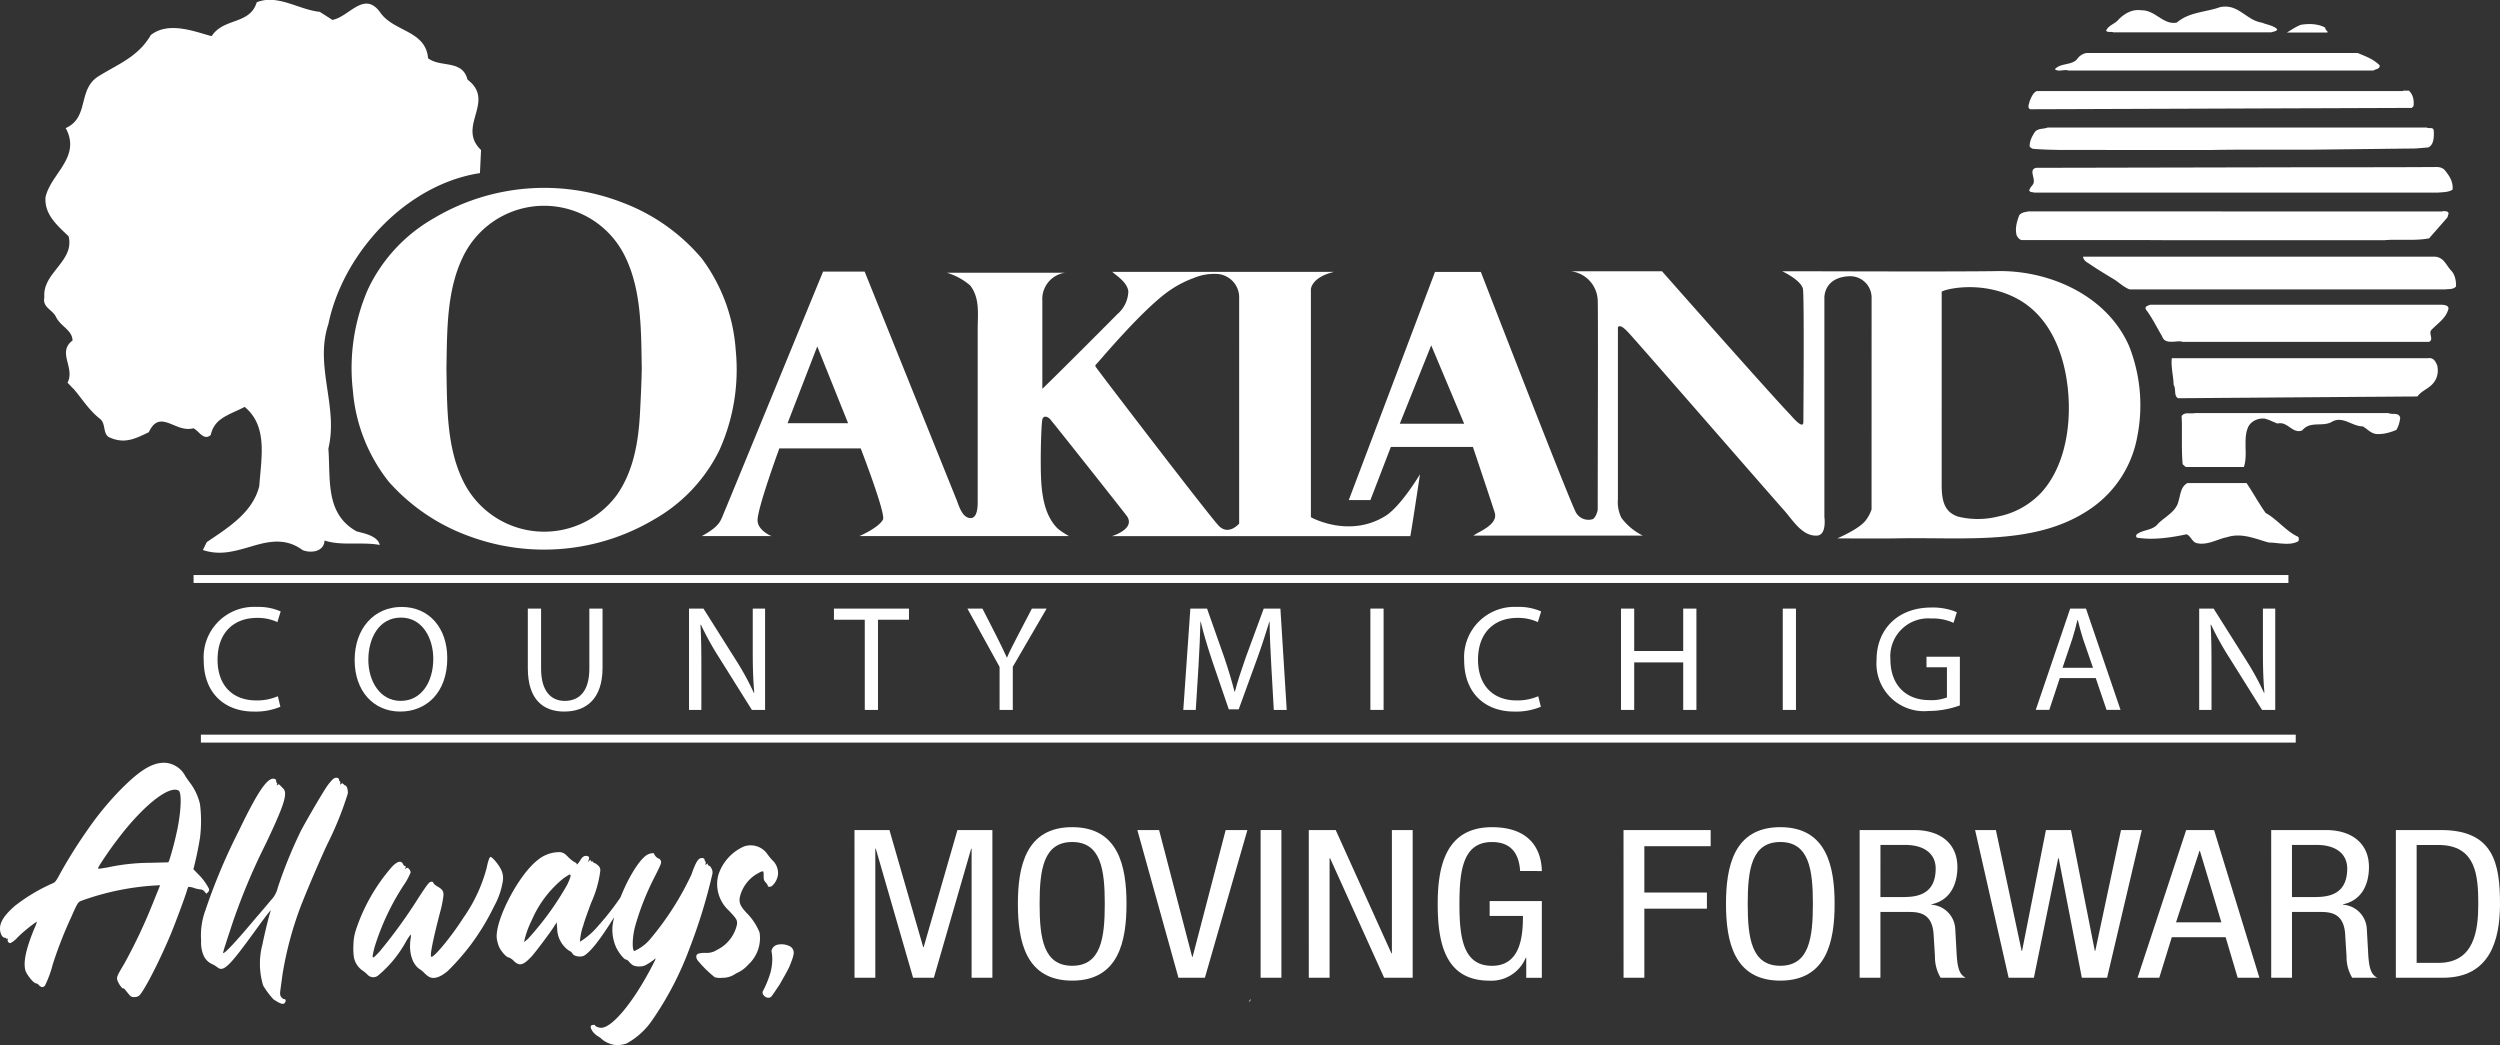 <svg id="footer-logo" xmlns="http://www.w3.org/2000/svg" width="303" height="126.654" viewBox="0 0 303 126.654"><rect x="0" y="0" width="303" height="126.654" fill="#333333" stroke="none"/>  <g id="Group_12816" data-name="Group 12816" transform="translate(5.341)">    <g id="Group_12812" data-name="Group 12812" transform="translate(37.271 22.774)">      <path id="Path_40632" data-name="Path 40632" d="M368.284,79.726a2.6,2.6,0,0,0-2.7-2.668c-3.168.142-3.022,2.668-3.022,2.668v26.513s.314,2.153-.867,2.255c-1.8.115-2.92-1.819-3.963-3-2.539-2.861-17.585-20.172-18.888-21.57-.129-.137-1.047-1.185-1.307-.664v20.844a4.3,4.3,0,0,0,.427,2.242,7.225,7.225,0,0,0,2.585,2.146H320.026c.635-.481,3.009-1.318,2.588-2.765-.2-.677-2.649-7.976-2.649-7.976h-9.948l-2.479,6.44-2.617-.007L315.37,76.536h5.556s11.042,28.528,11.551,29.2a1.739,1.739,0,0,0,1.971.776c.362-.114.643-.953.643-1.205,0-5.366.06-24.332,0-25.334a3.693,3.693,0,0,0-3.263-3.518h11.052s12.971,14.7,15.536,17.375c.154.161,1.6,1.927,1.6.889,0-.693.122-15.481-.06-16.164-.3-1.079-2.513-2.1-2.513-2.1,3.542-.007,20.932.074,26.079-.018,6.382-.111,13.334,2.993,15.987,9.124a19.526,19.526,0,0,1,.983,10.9,13.488,13.488,0,0,1-5.863,8.91c-6.528,4.35-14.908,3.3-23.211,3.456-2.371.044-7.291,0-7.291,0s2.7-1.135,3.469-2.209a4.638,4.638,0,0,0,.684-1.292Zm8.494,22.637c0,1.98.359,3.283,1.982,3.83a10.1,10.1,0,0,0,4.874-.017,9.822,9.822,0,0,0,5.194-2.869c2.6-2.84,3.457-7.1,3.357-10.841C392.05,87.5,390.343,82,385.68,79.652c-4.375-2.2-8.9-.918-8.9-.694ZM314.91,85.434l-3.807,9.5h7.8Z" transform="translate(-184.059 -66.354)" fill="#fff" />      <path id="Path_40633" data-name="Path 40633" d="M281.151,101.087s-2.323,3.9-4.2,5.06c-4.428,2.734-9.023.146-9.023.146V78.654s.066-1.461,2.83-2.1H243.847c.768.647,1.809,1.3,1.956,2.366a3.762,3.762,0,0,1-1.34,2.767c-.447.468-7.4,7.437-9.084,9.043V80.04a3.216,3.216,0,0,1,2.762-3.38H223.8a7.743,7.743,0,0,1,2.845,1.553c1.187,1.536.9,3.507.9,5.324v20.789c0,.532.015,2.144-.919,2.07-.98-.067-1.346-1.478-1.645-2.218-.49-1.215-11.1-27.558-11.137-27.652h-5.037c-.03.038-12.051,29.385-12.309,29.931-.229.481-.539,1.115-2.388,2.119h8.433s-1.643-.667-1.679-1.876c-.043-1.434,2.639-8.745,2.639-8.745h9.866s3.067,7.939,2.695,8.624c-.551,1.019-2.859,2-2.859,2h25.412a8.642,8.642,0,0,1-1.352-.891c-2.129-2.063-2.075-5.774-2.077-8.651,0-.906.064-4.107.2-4.628.139-.489.681-.3.933,0,.6.7,9.177,11.538,9.337,11.788.807,1.254-.885,2.075-1.834,2.386h36.147C280.028,108.573,281.151,101.087,281.151,101.087ZM204.5,94.9l3.6-9.309,3.737,9.309Zm54.733,12.167s-1.259,1.5-2.463.274c-1.078-1.1-14.168-18.214-14.735-19.019-.274-.387-.328-.374-.047-.654.319-.318,5.795-6.891,9.031-9a13,13,0,0,1,2.7-1.365,6.5,6.5,0,0,1,2.729-.5,2.845,2.845,0,0,1,2.786,2.736Z" transform="translate(-151.66 -66.38)" fill="#fff" />      <path id="Path_40634" data-name="Path 40634" d="M180.68,81.871a20.965,20.965,0,0,0-4.1-11.108,23.25,23.25,0,0,0-9.6-6.787,26.146,26.146,0,0,0-22.867,1.876,19.489,19.489,0,0,0-7.994,8.591,23.979,23.979,0,0,0-1.836,12.363,20.363,20.363,0,0,0,4.357,11.006,23.862,23.862,0,0,0,9.738,6.591A26.147,26.147,0,0,0,170.8,102.36a19.553,19.553,0,0,0,7.894-8.373,23.8,23.8,0,0,0,1.986-12.117C180.264,77.766,180.754,82.608,180.68,81.871Zm-11.594,7.42c-.178,3.514-.733,7.1-2.777,10.06a10.929,10.929,0,0,1-18.663-1.632c-2.04-4.147-1.942-9.1-2.029-13.615.085-4.442-.007-9.293,1.928-13.4a10.908,10.908,0,0,1,19.718-.214c2.041,4.148,1.943,9.1,2.029,13.612-.033,1.73-.118,3.46-.206,5.187C168.966,91.65,169.174,87.564,169.087,89.291Z" transform="translate(-134.121 -62.188)" fill="#fff" />    </g>    <g id="Group_12813" data-name="Group 12813" transform="translate(238.99 0.805)">      <path id="Path_40635" data-name="Path 40635" d="M435.512,34.265a.213.213,0,0,0-.052-.026.363.363,0,0,0-.056-.018.458.458,0,0,0-.056-.011l-.057-.006h-.118l-.059,0c-.021,0-.04,0-.059,0h-.115l-.057-.008a.437.437,0,0,1-.055-.011.427.427,0,0,1-.052-.019c-.018-.008-.033-.018-.05-.028s-.032-.024-.046-.038a.6.6,0,0,1-.043-.049.857.857,0,0,1,.057-.117.946.946,0,0,1,.069-.108c.025-.033.051-.066.078-.1s.059-.061.09-.09.062-.057.094-.085.067-.052.1-.079l.107-.075.107-.073c.039-.024.074-.048.112-.071l.112-.071c.037-.025.075-.047.112-.073s.074-.05.109-.075.071-.052.1-.08.069-.054.1-.083a1.287,1.287,0,0,0,.095-.091c.028-.031.057-.063.086-.1.047-.047.093-.093.141-.137s.1-.088.146-.132.1-.083.151-.123.1-.08.154-.116.105-.075.16-.11.107-.068.163-.1.11-.062.166-.09.113-.055.172-.081.115-.05.174-.071.12-.041.179-.058.121-.033.182-.045.123-.025.185-.034.125-.016.188-.021.129-.008.193-.006.131,0,.195.006.134.013.2.024a2.124,2.124,0,0,1,.31.013,2.6,2.6,0,0,1,.292.052c.094.023.188.052.28.084s.18.069.268.109.171.085.255.13.169.094.252.144.166.1.248.154l.243.155q.122.079.244.153c.081.05.163.1.244.146s.166.089.252.129.169.077.255.109a2.447,2.447,0,0,0,.265.083,2.017,2.017,0,0,0,.277.051,1.964,1.964,0,0,0,.289.013,2.093,2.093,0,0,0,.306-.031c.093-.081.188-.157.284-.227s.2-.138.3-.2.2-.12.3-.174.209-.1.315-.151.214-.091.322-.132.219-.079.329-.115.222-.069.335-.1.225-.062.338-.091.229-.056.342-.083l.345-.077c.113-.026.23-.05.345-.076l.345-.076c.115-.025.23-.052.343-.08s.226-.056.34-.086.225-.062.337-.1.222-.07.33-.109a3.378,3.378,0,0,1,.4-.059,2.812,2.812,0,0,1,.376-.007,2.969,2.969,0,0,1,.352.04,3.067,3.067,0,0,1,.332.081c.108.034.212.073.316.116s.2.091.3.143.2.108.292.166.191.117.286.18.188.125.281.188l.282.191c.093.064.188.126.284.187s.192.121.289.177.2.11.3.16.206.1.313.137.216.076.327.106a2.688,2.688,0,0,0,.348.071l.115.047.116.042.118.04.123.038.123.037.121.037.123.037.121.04c.04.013.081.028.122.042s.08.028.118.045.08.032.118.049.076.034.113.053.074.038.108.059.072.043.105.065.069.048.1.073.064.054.1.082a.185.185,0,0,1-.011.05c-.006.016-.014.03-.02.045a.205.205,0,0,1-.029.04.18.18,0,0,1-.032.034c-.013.011-.028.02-.04.029l-.046.025-.05.021c-.016.007-.033.013-.052.019s-.035.012-.055.017l-.056.016c-.019,0-.037.01-.056.016s-.04.008-.059.013l-.054.015c-.019,0-.037.01-.053.015s-.035.011-.052.018l-.046.019h-19.15Z" transform="translate(-423.705 -31.142)" fill="#fff" />      <path id="Path_40636" data-name="Path 40636" d="M465.589,35.156l.091-.054c.03-.018.064-.038.1-.058s.067-.04.1-.061l.1-.064.105-.065.108-.067c.037-.023.074-.046.112-.068s.074-.045.114-.067.075-.045.111-.067l.115-.064.112-.061.113-.058.112-.054.108-.05.107-.044c.037-.014.071-.027.1-.037.062-.01.123-.02.185-.028s.126-.018.188-.024l.192-.018c.064-.006.127-.009.191-.013l.192-.006h.192c.064,0,.13,0,.192.007s.127.008.19.015l.188.021q.1.013.187.03c.061.011.125.024.185.038s.118.029.179.045.117.036.176.055.115.042.171.064.113.047.166.074.108.054.161.083a.349.349,0,0,0,.006.062c0,.021.011.04.016.058a.519.519,0,0,0,.023.054c.008.017.018.033.027.05a.506.506,0,0,0,.03.046l.033.042.034.038a.315.315,0,0,0,.033.035.448.448,0,0,1,.03.034l.027.03a.121.121,0,0,1,.019.028.173.173,0,0,1,.015.026.056.056,0,0,1,.006.024.038.038,0,0,1,0,.023.042.042,0,0,1-.013.021.134.134,0,0,1-.029.022h-4.9Z" transform="translate(-432.755 -32.016)" fill="#fff" />      <path id="Path_40637" data-name="Path 40637" d="M462.556,39.082l.178.074.179.074.179.073.176.073.174.075.174.076c.056.025.115.052.171.08s.112.053.168.081l.166.087c.054.03.108.06.163.092s.108.064.161.1.105.07.16.105.1.072.156.111.1.079.155.12.1.085.15.129.1.091.149.138a.5.5,0,0,1,.006.083.552.552,0,0,1-.006.073.294.294,0,0,1-.021.064.519.519,0,0,1-.03.055c-.013.017-.028.032-.042.047a.527.527,0,0,1-.048.04l-.054.035c-.021.009-.04.021-.061.03l-.064.028-.067.025-.067.023-.065.024c-.021.006-.045.015-.066.023l-.059.025-.054.028a.513.513,0,0,0-.048.033H427.512a.632.632,0,0,0-.1-.028.8.8,0,0,0-.105-.016c-.033,0-.07-.006-.107-.006s-.071,0-.108,0-.074,0-.112.006l-.112.011-.112.013-.112.011-.11.01c-.038,0-.073,0-.108.006s-.072,0-.105,0-.07,0-.1-.01a.949.949,0,0,1-.1-.02.627.627,0,0,1-.093-.032.457.457,0,0,1-.088-.047.5.5,0,0,1-.083-.062,1.67,1.67,0,0,1,.135-.129c.047-.038.1-.073.146-.106a1.7,1.7,0,0,1,.154-.088c.052-.027.108-.051.161-.074s.112-.041.168-.06.117-.035.174-.05.118-.03.175-.045l.179-.04c.059-.014.118-.026.178-.04l.178-.042c.059-.014.118-.03.174-.046s.116-.035.172-.054.114-.042.17-.065a1.461,1.461,0,0,0,.159-.08,1.617,1.617,0,0,0,.155-.095,1.526,1.526,0,0,0,.145-.116c.018-.029.037-.057.056-.083s.04-.054.061-.079a.779.779,0,0,1,.064-.076c.023-.025.043-.05.066-.072l.07-.069.071-.064c.024-.02.052-.04.077-.059l.076-.056c.025-.017.053-.034.08-.05s.056-.032.081-.046.056-.029.084-.042.056-.025.083-.037l.086-.032.088-.027.088-.021.089-.017h32.855Z" transform="translate(-421.138 -33.464)" fill="#fff" />      <path id="Path_40638" data-name="Path 40638" d="M466.739,45.51l.045,0,.045,0,.045,0,.043,0,.045,0,.045,0,.045,0,.045,0,.045,0,.045,0,.045,0,.045,0,.043,0,.045,0,.045,0,.043,0c.03.031.062.062.091.095s.056.065.083.1.05.069.073.1.045.07.066.107.04.073.057.11.037.075.053.113l.043.116c.013.04.025.079.035.12s.021.08.03.122.016.081.02.123.013.083.016.126.008.085.009.126,0,.086,0,.129v.129c0,.042,0,.085-.006.128s-.006.086-.011.13l-.013.013-.014.015-.014.013-.015.013-.013.014-.014.014-.013.013-.014.014-.013.013-.015.014-.014.014-.013.013-.013.013-.016.014-.013.014-.014.013-2.888.011-2.891.01-2.89.011-2.888.01-2.889.009-2.889.011-2.888.01-2.891.011-2.889.01-2.889.011-2.888.009-2.889.011-2.888.01-2.891.011-2.889.01-2.89.009a.415.415,0,0,1-.071-.033.516.516,0,0,1-.055-.042.38.38,0,0,1-.041-.048.235.235,0,0,1-.029-.052.3.3,0,0,1-.018-.057.255.255,0,0,1-.008-.062.482.482,0,0,1,0-.064c0-.023,0-.045,0-.067a.457.457,0,0,1,.013-.067.481.481,0,0,1,.014-.069l.019-.07c.006-.023.014-.045.021-.067s.011-.045.018-.066.011-.044.018-.064.01-.042.014-.06.006-.04.01-.057.022-.056.035-.085.023-.057.035-.088.024-.059.037-.089.026-.062.04-.092.028-.062.043-.092.028-.062.042-.092.032-.061.048-.091.032-.061.049-.09l.052-.086c.019-.028.038-.056.056-.083s.04-.052.061-.078.043-.05.064-.073l.07-.067c.025-.021.049-.04.075-.059s.055-.036.081-.052a.7.7,0,0,1,.086-.042h44.388Z" transform="translate(-419.819 -35.327)" fill="#fff" />      <path id="Path_40639" data-name="Path 40639" d="M469.691,51.868a.334.334,0,0,0,.053.022.337.337,0,0,0,.056.017c.019,0,.037.007.057.011l.059,0a.571.571,0,0,0,.06,0h.179l.057.006c.019,0,.037.006.056.009a.358.358,0,0,1,.051.016.2.2,0,0,1,.048.024.494.494,0,0,1,.045.032.324.324,0,0,1,.038.042.247.247,0,0,1,.032.055.39.39,0,0,1,.028.067c0,.047,0,.094.006.144s0,.1.006.147,0,.1,0,.151,0,.1,0,.152,0,.1-.006.154,0,.1-.01.154-.011.1-.018.15-.016.1-.027.148-.022.1-.035.143-.027.092-.042.135-.035.088-.055.131-.043.081-.067.12-.052.075-.08.11a.964.964,0,0,1-.094.1,1.143,1.143,0,0,1-.108.085,1.011,1.011,0,0,1-.126.074l-.095.008-.1.007-.1.008-.095.008-.1.009-.1.008-.1.007-.094.008-.094.009-.1.007-.1.008-.1.008-.095.008-.1.008-.1.007-.094.008-.787.01-.788.008-.785.009-.787.008-.789.01-.786.009-.787.01-.788.008-.788.009-.787.009-.785.008-.788.009-.787.01-.785.009-.787.009-.789.008h-1.51l-.752,0h-5.977l-.747,0-.747.006-.751.007c-.248,0-.5.006-.752.011s-.5.007-.754.013H430.9c-.173,0-.347,0-.526-.006h-1.085l-.557,0-.565,0-.57,0-.575,0-.577,0h-.577l-.577,0c-.192,0-.385,0-.575-.008s-.384-.006-.572-.012-.378-.011-.563-.018-.375-.016-.559-.024l-.547-.032c-.183-.013-.363-.025-.54-.04l-.027-.01a.18.18,0,0,0-.029-.012l-.028-.013-.029-.013-.03-.016a.331.331,0,0,0-.029-.016l-.027-.016-.028-.019a.318.318,0,0,1-.028-.018l-.025-.021-.024-.022c-.009-.008-.016-.016-.024-.024a.145.145,0,0,1-.021-.025.174.174,0,0,1-.019-.026.194.194,0,0,1-.018-.029.121.121,0,0,1-.014-.029c0-.042,0-.081,0-.122s.008-.079.013-.119.009-.078.016-.116.013-.076.023-.115.016-.074.026-.112.019-.071.03-.108.024-.072.035-.108.026-.071.04-.1.027-.07.041-.105.033-.069.047-.1.033-.069.051-.1.035-.067.054-.1.037-.068.056-.1.038-.067.059-.1.04-.066.061-.1.043-.065.064-.1a.923.923,0,0,1,.07-.088c.028-.027.055-.052.082-.075a.965.965,0,0,1,.089-.062c.032-.018.062-.035.1-.05a1.044,1.044,0,0,1,.1-.042c.033-.012.069-.023.1-.034s.071-.018.108-.026.074-.016.108-.022.072-.013.11-.018l.107-.016.109-.016.105-.016.1-.018c.032-.006.065-.014.1-.023a.833.833,0,0,0,.092-.027c.03-.011.059-.021.086-.033h45.975Z" transform="translate(-419.873 -37.202)" fill="#fff" />      <path id="Path_40640" data-name="Path 40640" d="M470.549,58.61l.067-.006.072,0h.075c.026,0,.051,0,.078,0l.079,0,.083.007c.026,0,.053.006.081.011s.055.008.084.013l.083.018c.027.006.054.014.081.023s.052.017.08.027a.776.776,0,0,1,.078.032c.025.011.053.025.076.038s.048.028.072.043l.069.049c.023.018.043.036.064.055l.109.127c.037.043.071.087.107.131s.071.09.1.135.069.092.1.138.065.094.1.142.061.1.091.144.056.1.084.149.052.1.075.151.047.1.069.155.042.105.06.158.033.106.047.161.028.108.039.163.019.112.025.168.009.113.013.17,0,.115,0,.173-.008.117-.016.175c-.033.021-.066.038-.1.055s-.065.032-.1.047-.067.028-.1.041-.069.025-.1.034-.069.021-.107.03-.072.017-.107.024-.074.016-.11.021-.075.011-.112.017l-.112.015c-.038,0-.076.008-.113.01l-.115.011-.114.008-.115.008c-.038,0-.076,0-.113.007l-.115.008-.111.01H422.08l-.036-.011a.257.257,0,0,0-.04-.01l-.04-.008-.042-.006-.042-.006a.256.256,0,0,0-.04-.006l-.042-.006-.04-.006c-.013,0-.029-.006-.04-.008l-.039-.011-.038-.013-.037-.017-.035-.02a.309.309,0,0,1-.034-.025.4.4,0,0,1-.03-.03.341.341,0,0,1-.029-.034c0-.024,0-.047.008-.07s.011-.045.016-.066.014-.043.022-.064a.44.44,0,0,1,.029-.061c.01-.021.021-.04.032-.06s.025-.038.04-.057.025-.038.04-.057.03-.037.043-.056l.043-.056c.016-.018.03-.037.045-.055s.03-.038.043-.055.028-.038.041-.058a.458.458,0,0,0,.039-.06.417.417,0,0,0,.033-.06.345.345,0,0,0,.03-.064.567.567,0,0,0,.024-.067.606.606,0,0,0,.022-.124.886.886,0,0,0,0-.13c0-.046-.006-.091-.011-.137s-.013-.093-.022-.139-.018-.093-.028-.142-.021-.094-.032-.142-.021-.093-.03-.139-.019-.091-.026-.136-.014-.088-.018-.131,0-.082,0-.121a.766.766,0,0,1,.014-.113.58.58,0,0,1,.035-.1.493.493,0,0,1,.061-.09.453.453,0,0,1,.091-.075.658.658,0,0,1,.125-.059.817.817,0,0,1,.161-.04l3.011-.006,3.014-.006,3.011-.006,3.012-.006,3.012-.006,3.012-.006,3.012-.006,3.012-.006,3.014-.006,3.012-.006,3.011-.006,3.014,0,3.011,0,3.012-.006,3.014-.006Z" transform="translate(-419.858 -39.17)" fill="#fff" />      <path id="Path_40641" data-name="Path 40641" d="M470.92,66.121a.326.326,0,0,0,.045.014c.016,0,.034.008.05.012l.052.008.052.006.053,0,.052,0,.054.006a.44.44,0,0,1,.051.008.356.356,0,0,1,.05.011l.048.014.045.021a.233.233,0,0,1,.041.025.187.187,0,0,1,.037.034.372.372,0,0,1,.034.04.311.311,0,0,1,.027.051.234.234,0,0,1,.019.059l-.01.03-.009.031-.008.03-.01.031-.008.03-.01.03-.009.03-.008.031-.009.031-.008.03-.01.03-.009.031-.011.031-.008.03-.01.03-.008.031-.141.159-.137.158-.137.159-.14.159-.139.159-.139.158-.14.158-.137.159-.139.159-.139.159-.139.158-.141.158-.139.159-.137.158-.139.157-.139.16c-.105.021-.21.038-.317.054s-.216.03-.323.042-.217.023-.328.032-.22.017-.332.023-.222.011-.335.014-.225.008-.338.009l-.338,0h-.343l-.342,0-.345,0h-.343c-.115,0-.229,0-.343,0s-.229,0-.342,0-.225,0-.337.008-.226.008-.337.014-.225.014-.334.024l-.858,0-.859,0-.859,0-.858,0-.859,0-.858,0-.858,0-.859,0h-.859l-.858,0h-.858l-.86,0-.857,0h-.859l-.86,0-.858,0c-.3,0-.591,0-.891,0l-.905,0h-1.841l-.934,0-.939,0-.945,0-.95,0-.951,0-.952,0c-.318,0-.635,0-.953,0h-1.9c-.316,0-.628,0-.942,0l-.935-.006c-.31,0-.62,0-.928-.008l-.953,0-.953,0-.953,0-.952,0-.953,0-.953,0-.953,0-.953,0-.955,0-.952,0-.952,0-.953,0-.955,0-.951,0-.953,0-.955,0a.444.444,0,0,1-.053,0c-.018,0-.035-.008-.054-.012a.271.271,0,0,1-.049-.016.288.288,0,0,1-.052-.024.536.536,0,0,1-.049-.028c-.016-.01-.03-.021-.045-.032a.44.44,0,0,1-.045-.037.57.57,0,0,1-.043-.04c-.013-.014-.028-.028-.041-.043s-.026-.03-.038-.045a.342.342,0,0,1-.037-.047c-.013-.015-.024-.031-.035-.047s-.023-.032-.032-.048-.019-.033-.03-.047-.019-.033-.027-.048l-.026-.045c-.014-.054-.027-.107-.036-.161a1.423,1.423,0,0,1-.029-.161,1.487,1.487,0,0,1-.016-.158c0-.054-.006-.107-.008-.159s0-.106,0-.159.006-.1.011-.156.01-.1.016-.155.014-.1.026-.155.019-.1.03-.152.021-.1.033-.151.025-.1.04-.151.029-.1.043-.149.033-.1.048-.147.032-.1.05-.145.032-.1.049-.143.033-.094.051-.142l.053-.064a.69.69,0,0,1,.056-.056.541.541,0,0,1,.059-.05.509.509,0,0,1,.062-.043c.023-.013.043-.026.066-.038a.622.622,0,0,1,.065-.032l.069-.029.07-.024.072-.021.072-.018.074-.016.075-.015.075-.014.076-.015.075-.016c.026,0,.052-.009.077-.016H470.92Z" transform="translate(-419.188 -41.369)" fill="#fff" />      <path id="Path_40642" data-name="Path 40642" d="M436.356,77.944c-.04-.015-.079-.03-.118-.047l-.116-.051c-.038-.018-.075-.036-.112-.055l-.11-.061c-.037-.02-.075-.041-.11-.063s-.072-.044-.108-.066-.073-.047-.108-.071l-.107-.071-.1-.075c-.037-.025-.071-.05-.105-.077l-.105-.078c-.036-.025-.071-.052-.107-.08s-.071-.052-.107-.08-.071-.054-.11-.081l-.11-.082c-.035-.028-.074-.055-.11-.082-.07-.041-.139-.081-.2-.123s-.137-.081-.2-.121l-.2-.122c-.066-.04-.132-.081-.2-.12l-.2-.122c-.069-.04-.135-.081-.2-.122l-.2-.122c-.067-.04-.132-.082-.2-.123s-.131-.082-.2-.123l-.2-.125c-.065-.042-.131-.083-.2-.126s-.131-.085-.2-.128-.131-.084-.195-.128-.132-.087-.2-.132-.131-.088-.195-.132-.13-.089-.195-.135l-.052-.028-.052-.032-.057-.035c-.019-.011-.038-.023-.059-.037l-.059-.04-.059-.043-.059-.046c-.02-.017-.04-.034-.057-.051s-.038-.035-.056-.054-.035-.038-.051-.057-.034-.042-.048-.062-.029-.044-.042-.067a.576.576,0,0,1-.035-.07.541.541,0,0,1-.029-.074.556.556,0,0,1-.021-.078.641.641,0,0,1-.011-.084h42.6a1.693,1.693,0,0,1,.2.021,1.728,1.728,0,0,1,.187.041,1.477,1.477,0,0,1,.169.059c.053.024.105.05.154.076a1.456,1.456,0,0,1,.141.091c.045.033.088.067.129.1s.08.076.12.117.074.081.11.123.072.088.105.132.069.09.1.137.067.093.1.139l.1.143c.033.047.069.095.1.142s.07.093.105.139.072.091.112.136.078.087.118.129.056.065.081.1.05.068.074.1.045.071.065.107.042.073.06.11.036.075.052.113.03.076.046.115.028.079.04.119.024.081.033.121.021.081.03.122.016.082.024.123.013.082.019.125.01.083.014.125.008.083.01.125.006.083.008.125,0,.083,0,.125,0,.082,0,.123a.586.586,0,0,1-.062.07.67.67,0,0,1-.067.058.631.631,0,0,1-.071.048.776.776,0,0,1-.076.041l-.08.032-.081.025c-.029.008-.058.014-.086.02s-.057.011-.086.015l-.088.011-.088.008-.085.006-.086,0c-.029,0-.059,0-.085.006l-.081.007-.079.008c-.023,0-.047.008-.073.013H436.356Z" transform="translate(-422.546 -43.662)" fill="#fff" />      <path id="Path_40643" data-name="Path 40643" d="M445.832,86.664a.829.829,0,0,0-.134-.028,1.261,1.261,0,0,0-.149-.012c-.055,0-.107,0-.163,0s-.113.006-.171.01-.12.009-.178.014l-.182.016c-.061,0-.122.008-.184.011s-.121,0-.182,0-.121,0-.179-.006-.118-.011-.174-.021a1.139,1.139,0,0,1-.163-.04.945.945,0,0,1-.151-.062.824.824,0,0,1-.136-.088.83.83,0,0,1-.219-.273A1.013,1.013,0,0,1,443.39,86c-.04-.067-.08-.135-.118-.2s-.077-.136-.117-.2-.076-.136-.113-.2-.076-.136-.113-.2-.075-.137-.112-.2-.075-.136-.112-.2-.075-.137-.113-.205-.077-.137-.114-.205-.076-.136-.113-.2-.079-.135-.12-.2-.08-.136-.12-.2-.081-.134-.123-.2-.086-.132-.129-.2-.088-.132-.133-.2-.091-.13-.137-.195-.1-.13-.144-.192a.686.686,0,0,1-.04-.079.411.411,0,0,1-.023-.069.3.3,0,0,1-.009-.062.292.292,0,0,1,.006-.056.164.164,0,0,1,.018-.047.175.175,0,0,1,.027-.043.274.274,0,0,1,.037-.04.314.314,0,0,1,.045-.033c.016-.011.032-.021.048-.03a.513.513,0,0,1,.056-.026l.055-.025.058-.021.057-.021.056-.021.051-.019.048-.02h35.423l.075.008.075.011a.731.731,0,0,1,.077.013c.025,0,.051.011.076.016s.049.014.074.021a.6.6,0,0,1,.071.025.507.507,0,0,1,.066.03.473.473,0,0,1,.113.076.4.4,0,0,1,.043.049.286.286,0,0,1,.033.055.263.263,0,0,1,.019.062.315.315,0,0,1,.008.071.447.447,0,0,1-.008.078.376.376,0,0,1-.024.089.937.937,0,0,1-.041.1,1.767,1.767,0,0,1-.062.174c-.024.057-.05.113-.079.168s-.059.109-.089.161-.067.106-.1.157-.075.1-.115.152-.08.1-.122.148-.084.1-.129.144-.09.1-.136.142l-.142.138c-.046.045-.094.091-.144.135s-.1.09-.145.134l-.146.134-.144.131c-.046.045-.094.088-.142.132s-.093.088-.137.131-.091.088-.134.132a.757.757,0,0,0-.071.083.435.435,0,0,0-.045.093.415.415,0,0,0-.026.1.833.833,0,0,0-.008.1c0,.035,0,.071.006.107s.01.071.014.108.015.074.023.11.016.074.022.109.015.072.02.108a.872.872,0,0,1,.013.1c0,.035,0,.067,0,.1a.442.442,0,0,1-.014.093.306.306,0,0,1-.033.083.326.326,0,0,1-.054.075.393.393,0,0,1-.084.064.506.506,0,0,1-.111.051H445.832Z" transform="translate(-425.679 -46.06)" fill="#fff" />      <path id="Path_40644" data-name="Path 40644" d="M476.965,91.34c.041,0,.083-.006.122-.006a1.1,1.1,0,0,1,.11.006,1.056,1.056,0,0,1,.1.018c.033.009.064.019.094.03a.85.85,0,0,1,.086.04c.026.015.052.033.078.05a.47.47,0,0,1,.07.058.816.816,0,0,1,.066.065c.02.023.04.046.059.07a.821.821,0,0,1,.056.077c.018.027.032.053.049.081s.03.056.045.084a.84.84,0,0,1,.043.088c.013.03.025.059.04.088s.023.06.036.091.024.06.034.089c.009.052.019.1.027.15l.019.149c0,.05.008.1.01.148a1.434,1.434,0,0,1,0,.146l0,.144c0,.05-.008.1-.015.143s-.013.093-.021.141-.018.091-.029.138-.024.089-.038.134-.028.089-.046.133-.034.087-.051.128-.04.086-.061.128-.045.081-.07.123-.048.08-.075.12l-.085.115c-.03.038-.061.075-.093.112a1.552,1.552,0,0,1-.108.118c-.038.038-.077.074-.115.11s-.079.069-.12.1-.081.064-.123.1-.084.062-.126.092l-.129.087-.13.087c-.043.028-.085.057-.128.083l-.127.085c-.043.029-.085.057-.126.087s-.082.058-.122.088-.08.062-.117.093-.075.066-.111.1-.072.069-.108.105-.065.074-.1.112-.062.08-.091.121L473.839,96l-1.815.014-1.813.013-1.814.013-1.815.013-1.814.014-1.814.013-1.815.014-1.815.013-1.813.014-1.814.014-1.815.013-1.815.013-1.814.014-1.814.014-1.816.013a.591.591,0,0,1-.091-.069c-.027-.025-.051-.052-.075-.08a.728.728,0,0,1-.055-.088.641.641,0,0,1-.045-.094c-.011-.032-.021-.065-.03-.1s-.016-.069-.022-.1a1.077,1.077,0,0,1-.014-.108c0-.037-.01-.075-.011-.113s0-.076-.006-.113-.005-.076-.009-.115-.006-.077-.011-.115-.008-.074-.013-.111-.011-.074-.019-.11-.018-.071-.03-.105a.736.736,0,0,0-.04-.1.811.811,0,0,0-.054-.1c0-.064,0-.127-.008-.192s-.006-.129-.011-.2-.011-.131-.018-.2-.016-.132-.023-.2-.014-.134-.024-.2-.017-.136-.027-.2-.018-.136-.027-.205-.018-.137-.026-.205-.019-.137-.026-.207-.013-.137-.02-.207-.013-.137-.018-.206-.011-.138-.013-.206-.006-.138-.006-.207,0-.136,0-.2,0-.137.008-.2.013-.137.02-.2h31.086Z" transform="translate(-426.984 -48.741)" fill="#fff" />      <path id="Path_40645" data-name="Path 40645" d="M448.075,107.3l-.023-.02-.023-.023-.024-.021-.024-.021-.024-.021-.023-.022-.024-.021-.026-.021-.024-.021-.024-.023-.024-.021-.024-.021-.024-.021L447.74,107l-.024-.021-.024-.021c-.011-.117-.021-.238-.03-.359s-.016-.241-.022-.362-.011-.244-.016-.365-.01-.248-.013-.372,0-.247-.006-.371,0-.249-.005-.373,0-.25,0-.375,0-.25,0-.375,0-.249,0-.374,0-.248,0-.372,0-.246,0-.369,0-.245,0-.367,0-.242,0-.362,0-.239-.008-.357-.006-.236-.011-.351-.011-.232-.018-.347c.026-.032.05-.062.077-.089a.783.783,0,0,1,.083-.072.974.974,0,0,1,.088-.057.892.892,0,0,1,.093-.042.75.75,0,0,1,.1-.031c.032-.008.067-.014.1-.02s.069-.008.1-.012.07,0,.107,0,.072,0,.109,0l.11,0,.113,0c.037,0,.076,0,.114,0h.116l.115,0c.038,0,.078-.006.116-.011s.077-.011.117-.019h23.4a.939.939,0,0,0,.089.038.679.679,0,0,0,.1.026c.032.006.069.013.1.016a.726.726,0,0,0,.107.011l.108.006.109,0,.11,0c.035,0,.072,0,.107.008s.072.008.1.014a.845.845,0,0,1,.1.021.721.721,0,0,1,.093.032.451.451,0,0,1,.084.043.6.6,0,0,1,.076.059.374.374,0,0,1,.064.076.528.528,0,0,1,.051.1.671.671,0,0,1,.04.117c0,.035-.006.069-.011.1l-.015.1c0,.033-.011.068-.016.1s-.013.067-.019.1-.015.066-.023.1l-.024.1c-.009.033-.018.065-.027.1s-.018.064-.027.1-.021.062-.033.093-.021.06-.032.091-.024.059-.037.089a.71.71,0,0,1-.038.086c-.013.03-.027.057-.04.086s-.029.056-.043.083l-.045.078a.712.712,0,0,1-.047.077l-.135.054-.137.052-.139.05c-.046.018-.093.033-.139.048l-.14.046c-.047.014-.093.029-.141.042l-.142.039c-.047.013-.1.025-.144.037l-.145.032c-.05.01-.1.019-.147.027s-.1.018-.15.024-.1.015-.15.021l-.151.012-.155.008c-.051,0-.1,0-.156,0s-.105,0-.16,0a1.272,1.272,0,0,1-.127-.01c-.042-.006-.083-.014-.123-.022s-.078-.021-.118-.033-.075-.026-.115-.042-.074-.033-.11-.051-.074-.037-.11-.057-.074-.042-.108-.064l-.1-.069c-.035-.024-.071-.048-.1-.074l-.1-.075-.1-.075-.1-.076-.1-.075c-.035-.025-.07-.05-.105-.073s-.07-.047-.105-.069l-.108-.064a1.929,1.929,0,0,1-.239-.015,1.958,1.958,0,0,1-.236-.038c-.079-.018-.156-.036-.232-.058s-.153-.047-.228-.076-.154-.054-.226-.085l-.224-.092-.225-.093-.221-.09c-.075-.029-.148-.057-.221-.082s-.15-.05-.225-.07a2.051,2.051,0,0,0-.224-.053c-.075-.014-.15-.025-.225-.033s-.152-.007-.229-.006a2.035,2.035,0,0,0-.231.027,1.569,1.569,0,0,0-.236.061,1.911,1.911,0,0,0-.239.1,1.669,1.669,0,0,1-.217.123,1.781,1.781,0,0,1-.225.088,2.3,2.3,0,0,1-.235.063c-.076.018-.156.03-.238.04s-.161.019-.243.025-.163.01-.245.013l-.246.009c-.083,0-.166,0-.247.008s-.163.008-.244.014-.161.014-.241.025-.158.023-.238.04-.154.038-.23.064a1.785,1.785,0,0,0-.224.091,1.6,1.6,0,0,0-.214.125,1.518,1.518,0,0,0-.2.161,1.779,1.779,0,0,0-.191.205,1.261,1.261,0,0,1-.219.064,1.017,1.017,0,0,1-.2.021.907.907,0,0,1-.193-.016,1.484,1.484,0,0,1-.185-.048c-.059-.021-.118-.045-.175-.072s-.115-.06-.171-.095-.114-.069-.168-.1-.11-.077-.168-.115l-.168-.117c-.056-.038-.112-.075-.171-.11s-.115-.071-.174-.1a1.5,1.5,0,0,0-.18-.086,1.768,1.768,0,0,0-.19-.064,1.411,1.411,0,0,0-.2-.034,1.2,1.2,0,0,0-.214,0,1.262,1.262,0,0,0-.226.038l-.1-.038-.1-.04c-.032-.013-.064-.025-.094-.04l-.1-.042-.094-.042-.1-.042c-.03-.014-.061-.029-.093-.042l-.1-.041c-.03-.015-.062-.028-.094-.042l-.094-.038-.1-.038-.1-.037c-.03-.011-.064-.023-.1-.033l-.1-.033-.1-.027c-.032-.01-.066-.018-.1-.026-.05,0-.1-.006-.151-.006s-.1,0-.154,0-.1.007-.151.014a1.451,1.451,0,0,0-.147.023c-.049.01-.1.021-.145.033s-.1.026-.142.041-.091.033-.137.052-.089.037-.132.059-.086.045-.128.069-.081.05-.12.077-.076.056-.113.084-.074.062-.107.095-.067.067-.1.1-.061.071-.088.109a1.3,1.3,0,0,0-.081.119c-.026.041-.048.082-.07.125-.043.1-.081.19-.115.287s-.062.193-.086.292-.045.2-.06.3-.028.2-.039.3-.017.2-.022.306-.008.2-.01.306,0,.206,0,.309,0,.208,0,.312,0,.207.008.311.006.209.006.313,0,.208,0,.312,0,.208-.01.311-.011.207-.022.308-.021.206-.039.309-.036.2-.06.3-.051.2-.086.3h-7.051Z" transform="translate(-427.485 -51.496)" fill="#fff" />      <path id="Path_40646" data-name="Path 40646" d="M453.157,112.742l.147.22c.049.075.1.149.145.224s.1.15.144.226.1.151.142.227l.144.23c.048.076.093.153.141.231s.094.153.141.231.1.153.141.231.094.154.142.23.094.155.144.231l.144.23c.047.076.1.151.145.226s.1.151.145.227.1.148.149.223.1.149.15.221.1.145.151.217c.086.047.173.1.258.149s.167.107.25.163.163.115.244.176.163.122.241.186l.238.194.234.2c.08.067.159.136.235.2s.155.136.235.206l.234.2c.08.067.16.134.238.2s.16.131.241.195.161.127.244.189.166.121.25.177.17.115.258.168.174.1.263.151.18.093.273.136l.019.025a.227.227,0,0,1,.016.027.158.158,0,0,1,.015.029c0,.011.009.021.013.03a.343.343,0,0,1,.009.033c0,.011,0,.023.008.034a.225.225,0,0,1,0,.035c0,.011,0,.024,0,.037v.035c0,.013,0,.024,0,.037a.3.3,0,0,1,0,.037.316.316,0,0,1-.006.035.264.264,0,0,1-.006.035c0,.011,0,.022-.008.033s-.008.023-.013.034-.008.021-.013.032a1.68,1.68,0,0,1-.2.1,1.756,1.756,0,0,1-.2.079c-.069.021-.141.042-.211.057s-.145.03-.217.042-.146.018-.22.025-.15.009-.229.013-.15,0-.228,0-.154,0-.232-.006-.153-.009-.233-.016l-.233-.018c-.08-.008-.156-.016-.235-.023s-.156-.018-.235-.024l-.231-.022c-.078-.008-.154-.015-.229-.021l-.23-.014c-.075,0-.149-.006-.224-.006l-.3-.083-.3-.089-.3-.095-.3-.094c-.1-.03-.2-.062-.306-.093s-.206-.06-.308-.088-.206-.057-.31-.083-.207-.051-.313-.074-.209-.045-.315-.062-.209-.035-.316-.047-.214-.024-.32-.032-.214-.011-.322-.011-.216,0-.324.009-.219.018-.329.034-.219.035-.331.06a3.3,3.3,0,0,0-.333.091c-.078.014-.155.03-.233.05s-.153.04-.23.062-.153.046-.229.07-.154.05-.23.076l-.23.08-.23.081c-.075.028-.151.053-.229.08l-.233.074c-.076.025-.154.047-.23.069s-.156.041-.235.057-.156.033-.234.046-.156.024-.238.033-.159.013-.238.016-.161,0-.243,0a2.429,2.429,0,0,1-.244-.027c-.081-.013-.165-.03-.248-.051a.8.8,0,0,1-.1-.04.778.778,0,0,1-.089-.05.682.682,0,0,1-.081-.059.985.985,0,0,1-.075-.065c-.024-.024-.048-.048-.07-.072s-.047-.051-.067-.076-.045-.053-.066-.079-.041-.054-.06-.081-.04-.054-.061-.08l-.062-.079c-.021-.028-.043-.053-.066-.079s-.045-.05-.067-.074a.9.9,0,0,0-.071-.067.677.677,0,0,0-.078-.061.826.826,0,0,0-.083-.053c-.029-.016-.061-.03-.091-.043-.118.025-.238.05-.359.074s-.241.05-.365.072-.246.046-.371.069-.249.045-.375.064-.252.04-.38.059l-.381.053c-.127.016-.255.032-.385.045s-.257.029-.386.04-.259.021-.386.029-.259.016-.385.021-.259.008-.386.01-.254,0-.381,0-.254-.006-.379-.013-.25-.016-.375-.027-.249-.024-.372-.039-.243-.033-.364-.054a.247.247,0,0,1-.019-.019.2.2,0,0,1-.016-.021.113.113,0,0,1-.016-.024.091.091,0,0,1-.011-.025l-.01-.025a.1.1,0,0,1,0-.028.129.129,0,0,1-.005-.028.216.216,0,0,1,0-.028.206.206,0,0,1,0-.03.142.142,0,0,1,.005-.029.1.1,0,0,1,0-.028l.01-.025a.106.106,0,0,1,.011-.026.2.2,0,0,1,.016-.023l.016-.021a.236.236,0,0,1,.019-.018,1.414,1.414,0,0,1,.142-.1c.049-.032.1-.061.149-.086s.1-.051.153-.074l.155-.064c.052-.019.1-.038.158-.056l.16-.052.161-.048.161-.048c.054-.014.108-.03.163-.047s.107-.034.159-.053.105-.038.156-.057.1-.042.154-.066.1-.05.15-.076.1-.054.147-.086.094-.065.139-.1a1.6,1.6,0,0,0,.134-.118c.047-.056.1-.113.152-.168s.108-.11.168-.163.116-.107.178-.158.125-.105.188-.158.129-.1.2-.155.129-.1.2-.156l.2-.159c.065-.054.131-.107.195-.163s.128-.108.19-.164.124-.113.183-.171.115-.118.169-.178.105-.125.155-.188.094-.129.137-.2.083-.136.12-.207a2.153,2.153,0,0,0,.094-.221,2.108,2.108,0,0,0,.069-.236l.048-.158c.016-.052.029-.105.042-.16s.027-.107.041-.159.024-.107.037-.16.026-.107.038-.159.025-.1.038-.156l.043-.154c.015-.05.032-.1.048-.15s.033-.1.052-.147.04-.1.062-.142a1.438,1.438,0,0,1,.074-.134,1.26,1.26,0,0,1,.083-.13,1.177,1.177,0,0,1,.1-.12c.037-.04.074-.078.113-.115a1.454,1.454,0,0,1,.129-.1,1.425,1.425,0,0,1,.145-.094h7.179Z" transform="translate(-425.207 -55.001)" fill="#fff" />    </g>    <path id="Path_40647" data-name="Path 40647" d="M116.379,32.42a2.4,2.4,0,0,0,.382-.1,3.266,3.266,0,0,0,.376-.154c.126-.059.249-.126.374-.2s.248-.147.371-.227.246-.161.368-.243l.365-.247c.122-.081.242-.16.364-.236s.241-.147.362-.212.241-.124.36-.175a2.987,2.987,0,0,1,.362-.123,1.952,1.952,0,0,1,.362-.058,1.524,1.524,0,0,1,.725.132,1.956,1.956,0,0,1,.365.216,2.631,2.631,0,0,1,.367.335,4.063,4.063,0,0,1,.37.467,4,4,0,0,0,.332.4,4.447,4.447,0,0,0,.374.348c.132.11.268.212.409.31s.287.19.434.28.3.175.453.258.306.165.461.246l.462.24c.153.08.306.161.454.244s.3.169.439.258.281.181.415.279a4.6,4.6,0,0,1,.381.309,3.957,3.957,0,0,1,.341.347,3.319,3.319,0,0,1,.29.395,3.224,3.224,0,0,1,.4.965,3.937,3.937,0,0,1,.091.588,2.431,2.431,0,0,0,.3.193,2.545,2.545,0,0,0,.317.15c.109.045.221.083.335.117s.23.064.347.089.237.05.356.072.24.041.36.062l.36.06c.118.021.236.042.352.067s.23.051.342.081.222.067.328.107a2.935,2.935,0,0,1,.307.137,2.135,2.135,0,0,1,.284.178,1.87,1.87,0,0,1,.254.227,2,2,0,0,1,.221.283,2.241,2.241,0,0,1,.183.349,2.9,2.9,0,0,1,.137.42,4.421,4.421,0,0,1,.56.5,3.151,3.151,0,0,1,.388.509,2.665,2.665,0,0,1,.239.517,2.59,2.59,0,0,1,.115.524,3.13,3.13,0,0,1,.016.528,4.431,4.431,0,0,1-.062.532c-.03.178-.07.358-.113.536s-.094.36-.144.541-.1.36-.149.541-.093.363-.132.544-.069.363-.088.545a3.793,3.793,0,0,0-.023.545,2.975,2.975,0,0,0,.065.545,2.672,2.672,0,0,0,.178.543,3.081,3.081,0,0,0,.315.542,3.93,3.93,0,0,0,.476.539l-.009.174-.008.175-.008.175-.009.174-.008.176-.008.175-.008.175-.008.175-.008.174-.008.175-.008.175-.009.175-.009.175-.008.174-.01.175-.008.175q-.839.128-1.66.336t-1.625.49q-.8.281-1.579.633t-1.529.767c-.5.276-.993.575-1.473.891s-.95.651-1.408,1-.9.724-1.336,1.109-.854.789-1.262,1.205-.8.847-1.176,1.29-.739.9-1.085,1.363-.676.944-.989,1.429-.606.982-.885,1.485-.534,1.013-.772,1.531-.459,1.039-.657,1.566-.375,1.059-.531,1.592-.289,1.071-.4,1.608c-.107.321-.2.639-.268.957s-.129.636-.171.952-.073.632-.09.947-.023.629-.019.942.018.628.038.94.05.624.084.937.071.624.113.935.087.623.133.935.093.622.138.935.091.623.132.935.078.625.11.938.058.625.079.939.028.627.03.943-.006.63-.027.946-.053.635-.1.952-.106.637-.183.957c.018.231.03.464.042.7s.019.47.027.707.013.473.021.711.013.475.023.712.018.474.03.708.03.471.05.7.045.464.074.691.067.455.109.679.093.444.151.66.124.427.2.637.161.41.258.609a5.787,5.787,0,0,0,.323.582,5.291,5.291,0,0,0,.4.546,5.193,5.193,0,0,0,.479.508,5.683,5.683,0,0,0,.568.467,6.48,6.48,0,0,0,.665.422l.2.051c.068.016.136.034.206.053s.141.035.212.054.143.039.216.058l.218.064c.071.022.144.046.215.07s.142.05.212.076.138.056.205.085.133.062.2.1.127.067.187.105.117.077.171.117.107.086.156.131a1.385,1.385,0,0,1,.136.145,1.316,1.316,0,0,1,.116.161,1.343,1.343,0,0,1,.091.177,1.262,1.262,0,0,1,.064.2c-.132-.025-.265-.048-.4-.066s-.273-.035-.412-.047-.279-.023-.42-.03-.284-.013-.426-.019l-.432-.008h-1.739c-.145,0-.289,0-.432-.008s-.285-.011-.425-.019-.282-.018-.421-.03-.275-.029-.411-.048-.27-.04-.4-.065-.263-.054-.391-.088-.255-.072-.379-.115a1.6,1.6,0,0,1-.03.243,1.476,1.476,0,0,1-.062.216,1.188,1.188,0,0,1-.091.191,1.33,1.33,0,0,1-.118.166,1.189,1.189,0,0,1-.14.14,1.083,1.083,0,0,1-.161.118,1.546,1.546,0,0,1-.178.1,1.508,1.508,0,0,1-.193.074,1.855,1.855,0,0,1-.2.054c-.069.014-.14.025-.212.033a2.014,2.014,0,0,1-.217.014c-.074,0-.145,0-.219,0s-.147-.011-.219-.021a2.143,2.143,0,0,1-.214-.04c-.071-.014-.141-.032-.209-.052s-.133-.045-.2-.071a5.862,5.862,0,0,0-.751-.468,5.1,5.1,0,0,0-.742-.314,4.817,4.817,0,0,0-.737-.179,5.131,5.131,0,0,0-.733-.065,5.841,5.841,0,0,0-.73.028c-.244.023-.487.057-.731.1s-.487.1-.731.16-.489.127-.735.2l-.737.214q-.373.108-.747.209c-.25.069-.5.132-.753.188s-.508.108-.764.149-.516.069-.777.084a6.819,6.819,0,0,1-.789,0,6.1,6.1,0,0,1-.805-.1,5.964,5.964,0,0,1-.823-.216l.029-.06.03-.059.03-.059.03-.061.03-.059.029-.06.03-.059.03-.061.03-.059.029-.059.03-.061.03-.059.03-.06.03-.059.03-.061.029-.059.49-.334c.163-.11.329-.221.495-.335s.33-.225.5-.339l.492-.346c.164-.117.326-.236.485-.355s.321-.241.477-.364.311-.249.463-.379.3-.258.444-.391.287-.271.425-.41.27-.282.4-.428.253-.3.372-.449.232-.31.339-.471.211-.328.306-.5.185-.345.267-.524.156-.364.224-.554.126-.385.177-.586c.018-.226.037-.454.056-.681s.04-.454.061-.68.042-.454.061-.677.038-.449.055-.672.03-.444.041-.665.02-.439.024-.655,0-.433,0-.645-.015-.422-.03-.629-.038-.414-.067-.616-.065-.4-.108-.6-.1-.389-.159-.578a5.868,5.868,0,0,0-.209-.558,5.254,5.254,0,0,0-1.012-1.521,5.82,5.82,0,0,0-.485-.45c-.1.056-.207.108-.311.161s-.211.1-.318.154l-.322.149-.322.146-.321.149c-.106.05-.212.1-.314.153s-.206.106-.306.162-.2.113-.3.171-.19.122-.279.187-.179.134-.264.2-.165.147-.241.226a2.818,2.818,0,0,0-.219.25,2.682,2.682,0,0,0-.194.277,2.928,2.928,0,0,0-.163.306,2.783,2.783,0,0,0-.132.34,3.647,3.647,0,0,0-.1.379,1.2,1.2,0,0,1-.162.116.784.784,0,0,1-.156.075.716.716,0,0,1-.149.035.6.6,0,0,1-.142,0,.65.65,0,0,1-.137-.029.982.982,0,0,1-.134-.054c-.043-.022-.086-.048-.13-.076s-.084-.059-.125-.093-.083-.069-.124-.1-.081-.074-.121-.113-.081-.076-.122-.115-.081-.077-.121-.113-.081-.074-.122-.108-.081-.067-.122-.1a1.448,1.448,0,0,0-.125-.082.83.83,0,0,0-.126-.062,2.184,2.184,0,0,1-.405.073,2.335,2.335,0,0,1-.4,0,2.952,2.952,0,0,1-.388-.055,3.919,3.919,0,0,1-.381-.1c-.125-.039-.25-.083-.372-.13s-.243-.095-.362-.144-.237-.1-.353-.146-.231-.092-.344-.134-.224-.076-.335-.1a2.406,2.406,0,0,0-.324-.064,1.572,1.572,0,0,0-.315-.009,1.357,1.357,0,0,0-.3.061,1.32,1.32,0,0,0-.294.146,1.605,1.605,0,0,0-.284.243,2.489,2.489,0,0,0-.272.356,4.105,4.105,0,0,0-.262.482l-.292.141-.286.135c-.1.045-.188.089-.282.131s-.185.083-.278.123-.185.079-.277.113-.184.069-.276.1-.184.062-.277.09-.185.051-.277.071-.185.041-.28.055-.188.026-.284.036-.19.013-.287.013-.195,0-.294-.011-.2-.019-.3-.035-.2-.037-.308-.064-.211-.057-.318-.093-.217-.078-.328-.124a1.2,1.2,0,0,1-.175-.076.839.839,0,0,1-.141-.1.771.771,0,0,1-.114-.117.893.893,0,0,1-.09-.131,1.116,1.116,0,0,1-.07-.146,1.507,1.507,0,0,1-.055-.156c-.016-.053-.03-.109-.043-.166s-.025-.113-.038-.17l-.035-.174c-.01-.057-.023-.117-.035-.174s-.028-.117-.043-.172-.034-.114-.053-.169a1.674,1.674,0,0,0-.069-.16,1.128,1.128,0,0,0-.088-.152,1.048,1.048,0,0,0-.11-.138,1.023,1.023,0,0,0-.139-.123c-.1-.082-.2-.164-.3-.248s-.189-.171-.281-.257-.179-.175-.265-.264-.171-.179-.254-.27-.163-.183-.242-.276-.156-.185-.234-.279-.153-.189-.226-.283-.149-.188-.222-.284l-.22-.284-.22-.285q-.11-.143-.221-.284t-.225-.28c-.076-.093-.153-.185-.231-.278L84.8,76.92q-.122-.134-.249-.267c-.085-.088-.172-.173-.262-.259a2.2,2.2,0,0,0,.144-.346,2.246,2.246,0,0,0,.08-.345,2.576,2.576,0,0,0,.025-.345,2.912,2.912,0,0,0-.018-.342c-.011-.113-.029-.226-.05-.34s-.045-.224-.07-.336-.053-.223-.081-.333-.056-.219-.081-.328-.05-.217-.07-.324-.036-.214-.048-.32a2.881,2.881,0,0,1-.013-.312,1.85,1.85,0,0,1,.03-.306,1.556,1.556,0,0,1,.083-.3,1.637,1.637,0,0,1,.149-.291,1.919,1.919,0,0,1,.225-.282,2.413,2.413,0,0,1,.311-.274,1.815,1.815,0,0,0-.028-.232,1.484,1.484,0,0,0-.052-.214,1.463,1.463,0,0,0-.076-.195,1.687,1.687,0,0,0-.1-.18,1.814,1.814,0,0,0-.114-.169c-.04-.054-.084-.107-.129-.16s-.091-.1-.141-.152-.1-.1-.15-.149-.1-.1-.157-.146l-.159-.149c-.054-.05-.108-.1-.161-.151s-.106-.1-.159-.159-.1-.108-.154-.166-.1-.117-.146-.178-.093-.125-.136-.192-.085-.135-.123-.207a1.58,1.58,0,0,0-.088-.173,1.62,1.62,0,0,0-.1-.154A1.823,1.823,0,0,0,82.613,68q-.062-.069-.127-.134c-.043-.045-.088-.086-.134-.127s-.09-.083-.136-.125l-.137-.121c-.045-.04-.088-.081-.131-.123s-.084-.083-.122-.127a1.615,1.615,0,0,1-.112-.133,1.574,1.574,0,0,1-.1-.145,1.308,1.308,0,0,1-.077-.154,1.01,1.01,0,0,1-.055-.171,1.167,1.167,0,0,1-.03-.188,1.456,1.456,0,0,1,0-.208,1.917,1.917,0,0,1,.033-.23,3.215,3.215,0,0,1,0-.534,3.278,3.278,0,0,1,.083-.5,3.572,3.572,0,0,1,.155-.477,4.674,4.674,0,0,1,.215-.455c.08-.149.168-.294.262-.439s.193-.284.3-.425.209-.278.318-.417.215-.276.323-.413.214-.275.318-.414.2-.278.3-.42.185-.284.267-.43a4.335,4.335,0,0,0,.223-.444,3.439,3.439,0,0,0,.164-.461A2.845,2.845,0,0,0,84.5,59.7a2.881,2.881,0,0,0,.01-.514,3.231,3.231,0,0,0-.088-.546l-.27-.255-.268-.255c-.089-.084-.177-.17-.265-.255s-.173-.171-.258-.258-.169-.173-.251-.261-.162-.176-.24-.265-.154-.18-.226-.272-.144-.184-.211-.277-.132-.188-.191-.286-.118-.195-.172-.3-.1-.2-.149-.306-.085-.209-.121-.317-.067-.217-.093-.329-.047-.227-.062-.345a3.316,3.316,0,0,1-.029-.359c0-.123,0-.247.006-.375a4.412,4.412,0,0,1,.15-.529,5.469,5.469,0,0,1,.211-.511c.079-.167.166-.333.257-.5s.192-.327.294-.488.209-.321.316-.481l.325-.477c.108-.16.217-.318.321-.479s.207-.321.3-.483.189-.325.274-.49.164-.333.231-.5a4.643,4.643,0,0,0,.177-.517,4.124,4.124,0,0,0,.108-.537,3.647,3.647,0,0,0,.026-.559,3.463,3.463,0,0,0-.068-.584,4,4,0,0,0-.173-.615,4.884,4.884,0,0,0-.3-.647,3.67,3.67,0,0,0,.5-.269,3.037,3.037,0,0,0,.994-1.051,3.737,3.737,0,0,0,.206-.413c.062-.142.117-.287.166-.434s.1-.3.137-.449.083-.3.121-.458.079-.309.12-.461.084-.307.129-.46.1-.3.154-.449.119-.294.189-.436a4.036,4.036,0,0,1,.238-.414,3.3,3.3,0,0,1,.677-.742,3.594,3.594,0,0,1,.463-.316c.145-.09.291-.177.437-.263s.291-.171.436-.254l.435-.247.432-.244q.215-.121.428-.245c.143-.083.283-.164.424-.249s.277-.169.415-.255.274-.174.409-.265.266-.185.4-.28.26-.194.388-.3.251-.208.374-.317.243-.222.362-.34.233-.239.345-.367.223-.26.33-.4.212-.281.312-.43.2-.3.291-.467a3.984,3.984,0,0,1,.421-.287,4.1,4.1,0,0,1,.439-.221,4.18,4.18,0,0,1,.927-.268c.159-.028.318-.047.48-.059s.324-.017.487-.016.327.008.492.021.33.03.493.054.328.05.492.079.326.064.488.1.321.076.48.116.314.083.468.125.306.087.456.13l.437.129.419.122.4.11a3.266,3.266,0,0,1,.289-.388,3.416,3.416,0,0,1,.324-.324,3.711,3.711,0,0,1,.355-.27,4.3,4.3,0,0,1,.376-.225c.128-.069.26-.132.393-.192s.27-.115.405-.168.273-.1.41-.154l.41-.149c.135-.051.27-.1.4-.154s.262-.11.388-.171.252-.126.37-.2a3.46,3.46,0,0,0,.343-.231,2.806,2.806,0,0,0,.312-.277,2.674,2.674,0,0,0,.274-.33,2.856,2.856,0,0,0,.231-.4,3.279,3.279,0,0,0,.18-.472,3.826,3.826,0,0,1,.473-.158,4,4,0,0,1,.473-.1,4.671,4.671,0,0,1,.476-.042c.158,0,.315,0,.475.008s.315.027.474.05.318.051.476.084.316.072.475.113.317.088.477.136.318.1.477.15l.479.16c.159.054.318.107.479.161s.32.106.48.156.32.1.48.145.322.088.483.126.323.072.485.1.323.053.485.069l.094.06.093.059.094.061.094.06.094.059.093.059.094.06.093.059.094.059.094.061.095.06.092.059.094.06.094.059.094.06Z" transform="translate(-81.45 -30.004)" fill="#fff" />    <g id="Group_12814" data-name="Group 12814" transform="translate(18.122 69.694)">      <line id="Line_114" data-name="Line 114" x2="253.894" transform="translate(0 0.481)" fill="#fff" />      <rect id="Rectangle_3140" data-name="Rectangle 3140" width="253.894" height="0.961" fill="#fff" />    </g>    <g id="Group_12815" data-name="Group 12815" transform="translate(19.007 89.041)">      <line id="Line_115" data-name="Line 115" x2="253.894" transform="translate(0 0.481)" fill="#fff" />      <rect id="Rectangle_3141" data-name="Rectangle 3141" width="253.894" height="0.961" fill="#fff" />    </g>    <path id="Path_40648" data-name="Path 40648" d="M118.087,146.058a7.817,7.817,0,0,1-3.243.582c-3.462,0-6.05-2.187-6.05-6.232a6.1,6.1,0,0,1,6.414-6.449,6.646,6.646,0,0,1,2.915.546l-.4,1.294a5.616,5.616,0,0,0-2.46-.511c-2.879,0-4.791,1.841-4.791,5.065,0,3.026,1.73,4.938,4.7,4.938a6.389,6.389,0,0,0,2.607-.509Z" transform="translate(-89.445 -60.399)" fill="#fff" />    <path id="Path_40649" data-name="Path 40649" d="M140.223,145.346c-2.5,0-3.917-2.387-3.917-4.975,0-2.659,1.312-5.12,3.954-5.12s3.917,2.551,3.917,4.992c0,2.789-1.422,5.1-3.937,5.1Zm-.037,1.294c3.116,0,5.686-2.259,5.686-6.468,0-3.644-2.169-6.213-5.54-6.213-3.279,0-5.685,2.551-5.685,6.449,0,3.718,2.26,6.232,5.522,6.232Z" transform="translate(-97.004 -60.399)" fill="#fff" />    <path id="Path_40650" data-name="Path 40650" d="M165.914,134.241v7.289c0,2.733,1.221,3.9,2.861,3.9,1.8,0,2.988-1.2,2.988-3.9v-7.289h1.6v7.18c0,3.771-1.985,5.3-4.646,5.3-2.513,0-4.41-1.42-4.41-5.247v-7.235Z" transform="translate(-105.676 -60.481)" fill="#fff" />    <path id="Path_40651" data-name="Path 40651" d="M191.916,146.522V134.241h1.749l3.918,6.213a33.014,33.014,0,0,1,2.186,3.991l.055-.018c-.146-1.64-.183-3.133-.183-5.03v-5.156h1.494v12.281h-1.6l-3.9-6.231a35.813,35.813,0,0,1-2.278-4.1l-.055.018c.091,1.548.11,3.025.11,5.065v5.247Z" transform="translate(-113.748 -60.481)" fill="#fff" />    <path id="Path_40652" data-name="Path 40652" d="M220.474,135.59h-3.736v-1.349h9.093v1.349h-3.755v10.932h-1.6Z" transform="translate(-121.005 -60.481)" fill="#fff" />    <path id="Path_40653" data-name="Path 40653" d="M243.5,146.522v-5.21l-3.9-7.071h1.821l1.732,3.389c.456.928.839,1.676,1.221,2.533h.036c.328-.8.766-1.6,1.24-2.533l1.767-3.389h1.785l-4.1,7.053v5.228Z" transform="translate(-127.691 -60.481)" fill="#fff" />    <path id="Path_40654" data-name="Path 40654" d="M287.233,141.13c-.091-1.715-.2-3.79-.2-5.3H287c-.437,1.422-.929,2.971-1.548,4.665l-2.168,5.96h-1.2l-2-5.849c-.583-1.75-1.056-3.317-1.4-4.775h-.036c-.037,1.531-.127,3.571-.238,5.431l-.328,5.265h-1.513l.857-12.281h2.023l2.095,5.94c.51,1.511.911,2.86,1.239,4.136h.037c.328-1.239.765-2.586,1.311-4.136l2.187-5.94h2.022l.765,12.281h-1.566Z" transform="translate(-138.495 -60.481)" fill="#fff" />    <path id="Path_40655" data-name="Path 40655" d="M310.218,134.241v12.281h-1.6V134.241Z" transform="translate(-147.868 -60.481)" fill="#fff" />    <path id="Path_40656" data-name="Path 40656" d="M333.975,146.058a7.818,7.818,0,0,1-3.244.582c-3.462,0-6.049-2.187-6.049-6.232a6.1,6.1,0,0,1,6.413-6.449,6.655,6.655,0,0,1,2.917.546l-.4,1.294a5.61,5.61,0,0,0-2.46-.511c-2.879,0-4.792,1.841-4.792,5.065,0,3.026,1.73,4.938,4.7,4.938a6.379,6.379,0,0,0,2.6-.509Z" transform="translate(-152.566 -60.399)" fill="#fff" />    <path id="Path_40657" data-name="Path 40657" d="M353.143,134.241v5.139h5.94v-5.139h1.6v12.281h-1.6v-5.758h-5.94v5.758h-1.6V134.241Z" transform="translate(-160.419 -60.481)" fill="#fff" />    <path id="Path_40658" data-name="Path 40658" d="M380.85,134.241v12.281h-1.6V134.241Z" transform="translate(-168.519 -60.481)" fill="#fff" />    <path id="Path_40659" data-name="Path 40659" d="M405.41,145.924a11.141,11.141,0,0,1-3.792.674,5.766,5.766,0,0,1-6.3-6.2c0-3.662,2.531-6.34,6.65-6.34a7.678,7.678,0,0,1,3.079.565l-.4,1.294a6.116,6.116,0,0,0-2.714-.529,4.594,4.594,0,0,0-4.939,4.939c0,3.114,1.858,4.955,4.737,4.955a5.186,5.186,0,0,0,2.115-.327V141.3h-2.477v-1.277h4.045Z" transform="translate(-173.218 -60.428)" fill="#fff" />    <path id="Path_40660" data-name="Path 40660" d="M425.828,141.421l1.2-3.553c.238-.747.437-1.514.6-2.224h.054c.182.71.364,1.44.62,2.241l1.221,3.536Zm4.026,1.239,1.312,3.861h1.694l-4.19-12.281h-1.913l-4.173,12.281h1.64l1.276-3.861Z" transform="translate(-181.191 -60.481)" fill="#fff" />    <path id="Path_40661" data-name="Path 40661" d="M450.576,146.522V134.241h1.748l3.917,6.213a33.049,33.049,0,0,1,2.187,3.991l.056-.018c-.149-1.64-.183-3.133-.183-5.03v-5.156h1.492v12.281h-1.6l-3.9-6.231a36.07,36.07,0,0,1-2.28-4.1l-.052.018c.091,1.548.108,3.025.108,5.065v5.247Z" transform="translate(-189.375 -60.481)" fill="#fff" />  </g>  <path id="Path_40662" data-name="Path 40662" d="M287.845,201.437a.613.613,0,0,0,.149-.146c.119-.148.12-.178-.028-.062C287.818,201.376,287.758,201.435,287.845,201.437Z" transform="translate(-136.443 -80.046)" fill="#fff" />  <g id="Group_12819" data-name="Group 12819" transform="translate(0 92.448)">    <g id="Group_12817" data-name="Group 12817" transform="translate(103.564 7.802)">      <path id="Path_40663" data-name="Path 40663" d="M220.258,172.172h4.236l4.092,14.19h.057l4.093-14.19h4.236v17.9h-2.519V174.428H234.4l-4.522,15.644h-2.518l-4.522-15.644h-.057v15.644h-2.519Z" transform="translate(-220.258 -171.821)" fill="#fff" />      <path id="Path_40664" data-name="Path 40664" d="M261.409,180.978c0,4.512-.944,9.3-6.582,9.3s-6.582-4.788-6.582-9.3.945-9.3,6.582-9.3S261.409,176.464,261.409,180.978Zm-10.531,0c0,4.136.458,7.5,3.949,7.5s3.949-3.36,3.949-7.5-.458-7.5-3.949-7.5S250.877,176.841,250.877,180.978Z" transform="translate(-228.441 -171.676)" fill="#fff" />      <path id="Path_40665" data-name="Path 40665" d="M268.708,172.172h2.633l4.007,15.369h.057l4.007-15.369h2.633l-5.151,17.9h-3.206Z" transform="translate(-234.424 -171.821)" fill="#fff" />      <path id="Path_40666" data-name="Path 40666" d="M289.819,172.172h2.518v17.9h-2.518Z" transform="translate(-240.596 -171.821)" fill="#fff" />      <path id="Path_40667" data-name="Path 40667" d="M298.068,172.172h3.263l6.754,14.942h.057V172.172h2.518v17.9H307.2l-6.554-14.491h-.057v14.491h-2.519Z" transform="translate(-243.008 -171.821)" fill="#fff" />      <path id="Path_40668" data-name="Path 40668" d="M330.138,176.991c-.115-1.88-.916-3.51-3.406-3.51-3.491,0-3.949,3.36-3.949,7.5s.458,7.5,3.949,7.5,3.749-3.661,3.749-6.042h-4.036v-1.805h6.325v9.3h-1.889V187.5h-.057a4.511,4.511,0,0,1-4.407,2.782c-5.323,0-6.267-4.487-6.267-9.3,0-4.513.945-9.3,6.582-9.3,5.867,0,6.01,4.387,6.039,5.315Z" transform="translate(-249.464 -171.676)" fill="#fff" />      <path id="Path_40669" data-name="Path 40669" d="M351.977,172.172h10.561v1.955H354.5v5.616h7.584V181.7H354.5v8.373h-2.518Z" transform="translate(-258.77 -171.821)" fill="#fff" />      <path id="Path_40670" data-name="Path 40670" d="M382.693,180.978c0,4.512-.944,9.3-6.582,9.3s-6.582-4.788-6.582-9.3.945-9.3,6.582-9.3S382.693,176.464,382.693,180.978Zm-10.532,0c0,4.136.458,7.5,3.95,7.5s3.949-3.36,3.949-7.5-.458-7.5-3.949-7.5S372.16,176.841,372.16,180.978Z" transform="translate(-263.902 -171.676)" fill="#fff" />      <path id="Path_40671" data-name="Path 40671" d="M392.418,172.172h6.611c3.206,0,5.237,1.655,5.237,4.488,0,1.956-.773,4.012-3.148,4.512v.05a3.094,3.094,0,0,1,2.891,2.983l.171,3.058c.115,1.981.486,2.482,1.088,2.808h-3.034a4.911,4.911,0,0,1-.687-2.581l-.171-2.783c-.2-2.457-1.746-2.608-3.034-2.608h-3.405v7.972h-2.519Zm2.519,8.123h2.489c1.488,0,4.208,0,4.208-3.46,0-1.755-1.345-2.858-3.692-2.858h-3Z" transform="translate(-270.594 -171.821)" fill="#fff" />      <path id="Path_40672" data-name="Path 40672" d="M412.194,172.172h2.519l3.119,14.641h.057l2.89-14.641h3.034l2.891,14.641h.057l3.12-14.641H432.4l-4.208,17.9H425.13l-2.805-14.491h-.057l-2.947,14.491h-3.063Z" transform="translate(-276.376 -171.821)" fill="#fff" />      <path id="Path_40673" data-name="Path 40673" d="M445.914,172.172h3.377l5.495,17.9h-2.633l-1.46-4.914h-6.524l-1.517,4.914h-2.632Zm-1.231,11.182h5.495l-2.6-8.649h-.057Z" transform="translate(-284.512 -171.821)" fill="#fff" />      <path id="Path_40674" data-name="Path 40674" d="M462.909,172.172h6.611c3.206,0,5.238,1.655,5.238,4.488,0,1.956-.773,4.012-3.148,4.512v.05a3.092,3.092,0,0,1,2.89,2.983l.172,3.058c.115,1.981.487,2.482,1.088,2.808h-3.034a4.9,4.9,0,0,1-.686-2.581l-.172-2.783c-.2-2.457-1.746-2.608-3.034-2.608h-3.406v7.972h-2.518Zm2.518,8.123h2.49c1.487,0,4.206,0,4.206-3.46,0-1.755-1.345-2.858-3.691-2.858h-3.005Z" transform="translate(-291.204 -171.821)" fill="#fff" />      <path id="Path_40675" data-name="Path 40675" d="M484.263,172.172h5.466c6.354,0,7.155,4.012,7.155,8.951,0,4.512-1.288,8.949-6.9,8.949h-5.723Zm2.518,16.1h2.633c4.351,0,4.837-3.912,4.837-7.121,0-3.46-.258-7.17-4.837-7.17h-2.633Z" transform="translate(-297.448 -171.821)" fill="#fff" />    </g>    <g id="Group_12818" data-name="Group 12818">      <path id="Path_40676" data-name="Path 40676" d="M205.59,192.557a.953.953,0,0,1,.807-.781,2.222,2.222,0,0,1,1.31.151.9.9,0,0,1,.58.933,4.3,4.3,0,0,1-.2.756q-.152.429-.379.958-.252.5-.542,1.008t-.567,1.008q-.328.479-.567.844t-.442.618a.492.492,0,0,1-.5.151.733.733,0,0,1-.454-.3.432.432,0,0,1-.076-.5,12.156,12.156,0,0,0,.933-2.319,6.74,6.74,0,0,0,.189-1.235A5.128,5.128,0,0,0,205.59,192.557Z" transform="translate(-112.089 -169.739)" fill="#fff" />      <path id="Path_40677" data-name="Path 40677" d="M95.429,198.112a.16.16,0,0,0-.083.144c0,.115.056.086.111-.057C95.485,198.112,95.485,198.055,95.429,198.112Z" transform="translate(-80.172 -171.597)" fill="#fff" />      <path id="Path_40678" data-name="Path 40678" d="M99.221,175.907a6.887,6.887,0,0,0-1.327-1.78l-.553-.575.111-.431c.331-1.35.553-2.528.691-3.389a16.409,16.409,0,0,0,0-4.05,6.779,6.779,0,0,0-1.134-2.5c-.221-.287-.525-.718-.663-.947a2.984,2.984,0,0,0-2.377-1.58c-1.576-.086-3.179.891-5.778,3.59a37.338,37.338,0,0,0-3.759,4.653,59.5,59.5,0,0,0-3.206,5.113c-.5.947-.636,1.12-.912,1.236A21.628,21.628,0,0,0,75.7,178c-1.244,1.092-1.8,1.924-1.8,2.758,0,.546.276,1.091.553,1.091.083,0,.166.029.166.086s.054.057.137.028.111,0,.084.115a.338.338,0,0,0,.332.43,3.245,3.245,0,0,0,.885-.718,17.732,17.732,0,0,1,2.322-1.9,4.6,4.6,0,0,1-.332.89c-1.023,2.5-1.354,4.107-1.05,5.084.193.546.995,1.522,1.271,1.522a.572.572,0,0,1,.359.229c.277.287.5.287.719.057a13.034,13.034,0,0,0,.94-2.555,50.424,50.424,0,0,1,2.267-5.8c.691-1.579.8-1.752,1.106-1.9a31.73,31.73,0,0,1,9.646-1.924c0,.028-.415,1.034-.912,2.269a64.287,64.287,0,0,1-3.427,7.238c-.885,1.493-.912,1.579-.857,1.924s.58,1.12.691,1.063c.028-.029.139.028.221.115s.276.345.47.574c.276.345.359.374.691.374a.935.935,0,0,0,.581-.173c.58-.517,2.4-4.05,3.759-7.267.691-1.666,1.935-5.026,2.073-5.6a1.721,1.721,0,0,1,.138-.316,2.054,2.054,0,0,1,.719.144,3.621,3.621,0,0,0,.829.172.668.668,0,0,1,.415.258l.221.259.193-.2A.376.376,0,0,0,99.221,175.907Zm-3.815-7.238a37.093,37.093,0,0,1-.995,3.82l-.111.23-2.183.057a24.733,24.733,0,0,0-5.114.546c-1.382.23-1.327.259-1.078-.173.331-.575,1.492-2.269,2.184-3.159,3.04-4.05,6.246-6.635,7.435-5.974C95.932,164.218,95.876,166.343,95.407,168.67Z" transform="translate(-73.902 -160.651)" fill="#fff" />      <path id="Path_40679" data-name="Path 40679" d="M126.119,165.143a39.886,39.886,0,0,1-2.488,6.146c-1.05,2.269-2.322,5.256-3.151,7.353a42.363,42.363,0,0,0-2.267,8.387c-.083.6-.193,1.436-.248,1.809-.083.632-.056.747.083.947.11.144.249.258.331.258.221,0,.277.173.139.4-.111.258-.387.23-.857-.029-.193-.115-.442-.258-.553-.345a10.11,10.11,0,0,1-1.244-1.666,9.137,9.137,0,0,1-.084-5c.249-1.264.8-3.5.968-3.963.166-.374-.166,0-1.853,2.326-3.206,4.423-3.869,5.055-4.616,4.394a3.9,3.9,0,0,0-.58-.345,2.061,2.061,0,0,1-1.105-1.177,4.117,4.117,0,0,1-.249-1.695,8.8,8.8,0,0,1,.525-3.676,71.644,71.644,0,0,1,4.063-9.651c2.294-4.768,3.483-6.491,4.285-6.262.166.029.221.115.221.288,0,.115.028.2.082.172.028-.029.055.057.028.172q-.083.259.083.086c.11-.086.166-.057.276.057l.388.4c.58.575.11,2.011-2.129,6.721a75.828,75.828,0,0,0-4.146,9.967c-.221.689-.553,1.666-.718,2.211a8.274,8.274,0,0,0-.3,1.034c.138.144,1.492-1.292,3.924-4.193.747-.862,1.6-1.867,1.88-2.211a3.206,3.206,0,0,0,.829-1.522,56.131,56.131,0,0,1,2.792-6.865c.663-1.263,2.736-4.825,3.261-5.544a6.623,6.623,0,0,1,.636-.747c.331-.258.691-.2.747.086,0,.115.055.2.11.2.028,0,.056.115.028.23-.056.172-.056.2.083.086s.166-.115.3,0c.083.086.166.173.221.173C126.008,164.166,126.174,164.741,126.119,165.143Z" transform="translate(-83.969 -161.404)" fill="#fff" />      <path id="Path_40680" data-name="Path 40680" d="M152.21,178.094c-.276-.517-.967-1.322-1.161-1.322-.111,0-.3.488-.471,1.35a18.9,18.9,0,0,1-2.819,6.032c-1.465,2.3-3.676,4.969-3.9,4.71-.166-.173.221-2.125,1.189-5.8a14.465,14.465,0,0,0,.276-1.436c.084-.661-.055-.891-.691-1.264-.249-.144-.47-.316-.5-.431s-.11-.172-.3-.144c-.221.029-.414.258-1.52,1.953a61.745,61.745,0,0,1-4.7,6.491c-.968,1.034-1,1.034-.636-.459a29.6,29.6,0,0,1,3.593-7.64,7.338,7.338,0,0,0,.8-1.493.766.766,0,0,0-.194-.4c-.138-.173-.193-.173-.359-.086-.166.115-.166.115-.084-.057s.084-.2-.028-.2c-.083,0-.193-.115-.248-.231-.221-.517-.747-.373-1.437.4a22.333,22.333,0,0,0-4.2,7.3,6.3,6.3,0,0,0-.387,2.1,7.754,7.754,0,0,0,.055,1.465,2.576,2.576,0,0,0,1,1.579,4.127,4.127,0,0,1,.635.517.941.941,0,0,0,1.272.144A14.262,14.262,0,0,0,140.822,187a9.468,9.468,0,0,1,.553-.833,1.061,1.061,0,0,1,0,.459c-.276,1.637.166,3.16,1.105,3.762a2.71,2.71,0,0,1,.525.431,3.341,3.341,0,0,0,.5.431c.58.4,1.41.172,2.4-.689a28.084,28.084,0,0,0,2.764-3.16,28.582,28.582,0,0,0,2.819-4.653,9.211,9.211,0,0,0,1.023-2.872A2.366,2.366,0,0,0,152.21,178.094Z" transform="translate(-91.598 -165.364)" fill="#fff" />      <path id="Path_40681" data-name="Path 40681" d="M160.876,188.467c.165-.575.331-1.12.359-1.206.028-.115,0-.057-.111.144a9.1,9.1,0,0,0-.608,1.867C160.405,189.846,160.544,189.529,160.876,188.467Z" transform="translate(-99.215 -168.414)" fill="#fff" />      <path id="Path_40682" data-name="Path 40682" d="M184.974,177.876c-.083-.173-.221-.287-.3-.287-.055,0-.11-.086-.11-.173,0-.115-.028-.115-.166,0s-.138.086-.11-.086c.028-.115.028-.23,0-.23-.055,0-.11-.086-.11-.2a.265.265,0,0,0-.3-.23c-.442-.057-.746.4-1.3,1.982a35.44,35.44,0,0,1-5.059,7.9,5.419,5.419,0,0,1-1.853,1.378c-.3,0-.276-1.579.056-2.9a31.969,31.969,0,0,1,2.294-5.888c.885-1.752.967-1.925.829-2.183-.055-.115-.166-.229-.249-.229a1.1,1.1,0,0,1-.553-.575c0-.172-.609-.057-.967.2-.989.734-2.246,2.9-3.106,5.084a32.625,32.625,0,0,1-2.7,3.447,9.11,9.11,0,0,1-2.212,1.924,7.275,7.275,0,0,1,.415-2.011c.138-.516.58-1.723.94-2.7a13.514,13.514,0,0,0,1.105-3.82.756.756,0,0,0-.3-.747c-.193-.173-.359-.287-.414-.259-.028.029-.083,0-.11-.086a.157.157,0,0,0-.194-.115c-.083.029-.138,0-.138-.086,0-.144-.028-.144-.193.028-.195.173-.195.173-.084-.028.138-.316.111-.489-.083-.546-.359-.115-.636.029-.913.517-.276.431-.442.6-.442.374,0-.058-.084-.115-.194-.144a3.619,3.619,0,0,1-.774-.6c-.442-.46-.635-.575-.967-.633a4.079,4.079,0,0,0-2.764.947c-2.294,1.753-5.168,7.238-4.975,9.479a4.762,4.762,0,0,0,.277,1.035c.276.6.912,1.292,1.16,1.292a1.662,1.662,0,0,1,.636.431c.691.661,1.133.546,2.183-.575.5-.575,1.935-2.47,2.571-3.418l.442-.689.056.718a3.335,3.335,0,0,0,1.41,2.7,1.056,1.056,0,0,1,.442.345c.138.373,1.078.517,1.492.229.822-.568,1.885-1.925,3.566-4.619a9.407,9.407,0,0,0-.2,1.086,5.237,5.237,0,0,0,.443,2.585c.332.689.967,1.465,1.189,1.465a.719.719,0,0,1,.386.287,2.2,2.2,0,0,0,.5.431,2.136,2.136,0,0,0,1.354.028,6.309,6.309,0,0,0,1.272-.832c.137-.115.083.057-.249.689-2.294,4.481-4.92,7.669-6.274,7.669-.3,0-.747-.173-.747-.316,0-.028-.11-.057-.248-.028-.359.028-.359.345,0,.833a2.609,2.609,0,0,0,.608.546,1.713,1.713,0,0,1,.47.345,3.194,3.194,0,0,0,1.493.689,3.358,3.358,0,0,0,1.52-.173,9.018,9.018,0,0,0,3.012-2.7,39.013,39.013,0,0,0,4.617-8.847,66.237,66.237,0,0,0,2.736-8.9A1,1,0,0,0,184.974,177.876Zm-17.468,2.039a35.846,35.846,0,0,1-4.7,6.491,2.548,2.548,0,0,1-.525.431,11.553,11.553,0,0,1,.967-2.7,13.174,13.174,0,0,1,3.76-4.968,7.7,7.7,0,0,1,.747-.489C168.032,178.566,167.976,178.939,167.507,179.916Z" transform="translate(-98.77 -165.118)" fill="#fff" />      <path id="Path_40683" data-name="Path 40683" d="M202.355,176.569a8,8,0,0,1-.664-.833,2.467,2.467,0,0,0-2.764-.8,5.684,5.684,0,0,0-3.1,3.474,4.353,4.353,0,0,0,1.272,4.28c.94,1,1.05,1.148.995,1.694a4.5,4.5,0,0,1-2.405,3.073,2.294,2.294,0,0,1-1.382.374,3.131,3.131,0,0,0-.884.086c-.3.087-.359.46-.083.834a13.73,13.73,0,0,0,2.073,2.039,2.6,2.6,0,0,0,.912.057,2.685,2.685,0,0,0,1.631-.517,4.172,4.172,0,0,0,1.548-1.12,4.343,4.343,0,0,0,1.327-3.849,7.039,7.039,0,0,0-1.52-2.326c-.8-.834-.968-1.236-.885-1.9a4.475,4.475,0,0,1,2.017-2.843c.884-.488.884-.488.884.173,0,.488.028.575.249.833a.952.952,0,0,1,.248.373c0,.173.277.2.5.058a2.22,2.22,0,0,0,.746-1.436A2.138,2.138,0,0,0,202.355,176.569Z" transform="translate(-108.772 -164.787)" fill="#fff" />    </g>  </g></svg>